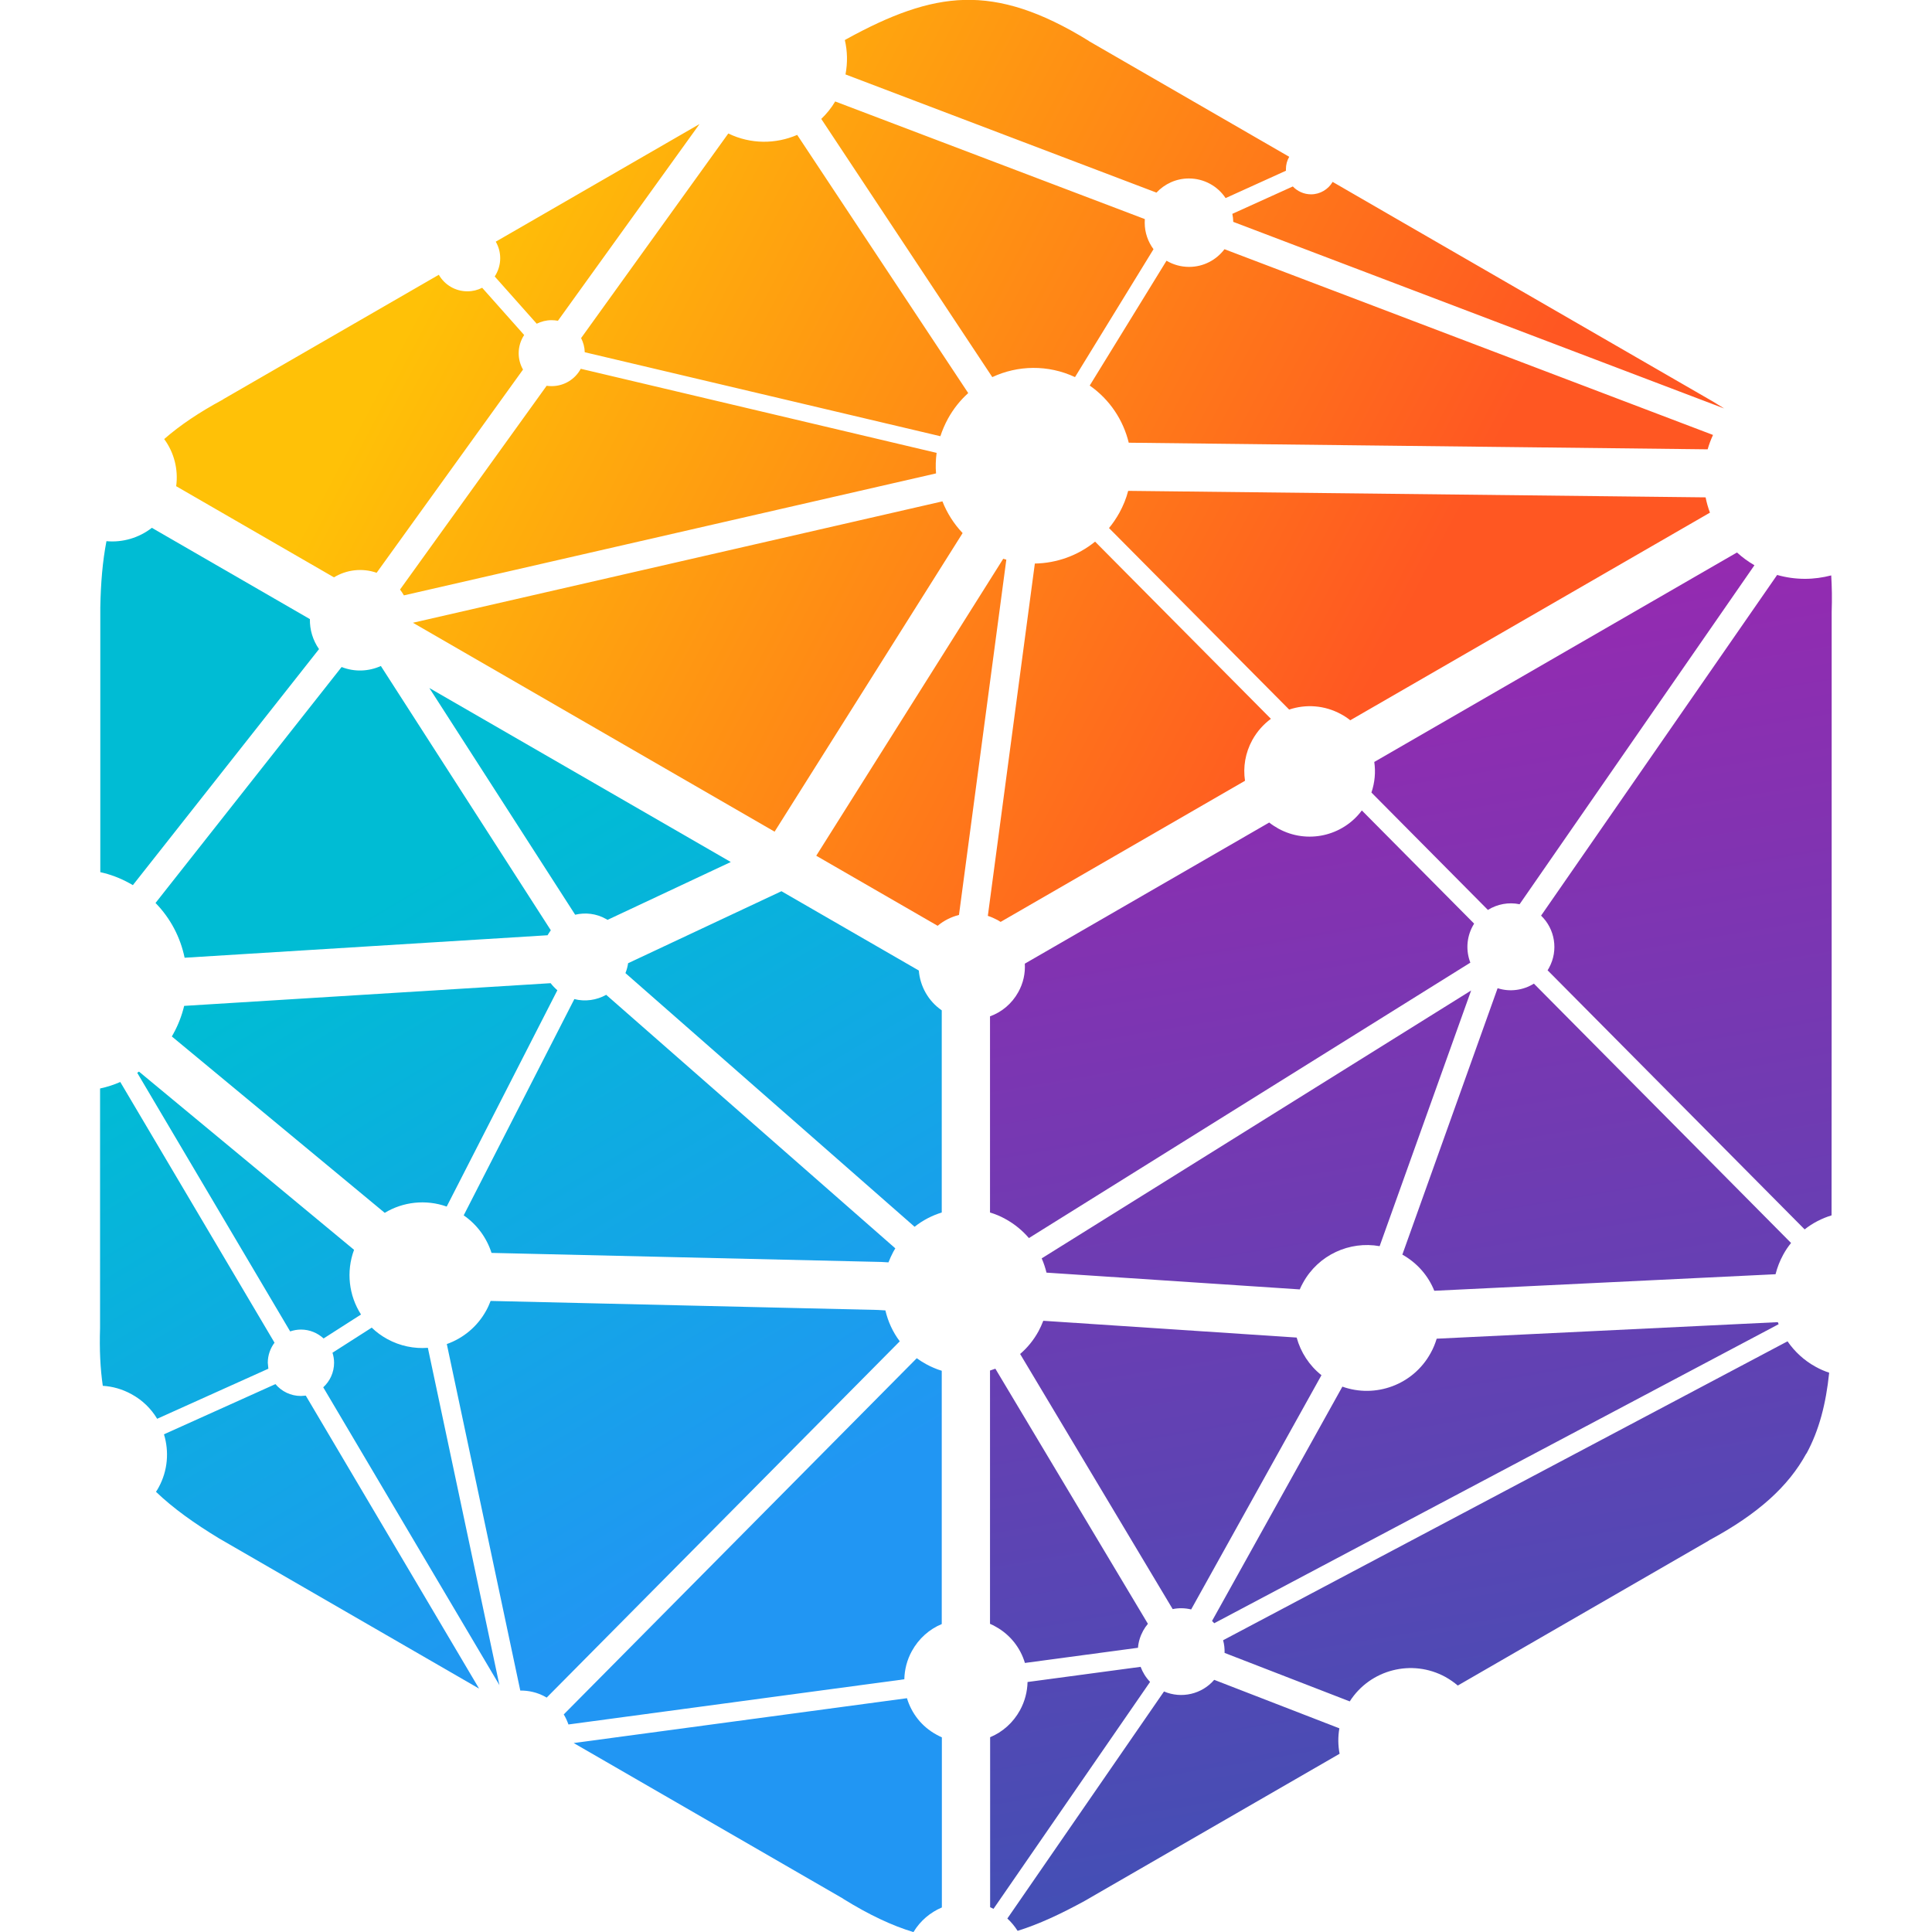 <?xml version="1.0" encoding="UTF-8" standalone="no"?>
<!-- Created with Inkscape (http://www.inkscape.org/) -->

<svg
   xmlns:dc="http://purl.org/dc/elements/1.1/"
   xmlns:cc="http://creativecommons.org/ns#"
   xmlns:rdf="http://www.w3.org/1999/02/22-rdf-syntax-ns#"
   xmlns:svg="http://www.w3.org/2000/svg"
   xmlns="http://www.w3.org/2000/svg"
   xmlns:xlink="http://www.w3.org/1999/xlink"
   xmlns:sodipodi="http://sodipodi.sourceforge.net/DTD/sodipodi-0.dtd"
   xmlns:inkscape="http://www.inkscape.org/namespaces/inkscape"
   width="512"
   height="512"
   viewBox="0 0 135.467 135.467"
   version="1.1"
   id="svg885"
   inkscape:version="0.92.4 (unknown)"
   sodipodi:docname="favicon.svg"
   inkscape:export-filename="/home/pst/Code/kbst/kubestack/www/kbst/src/assets/img/favicon.png"
   inkscape:export-xdpi="96.000008"
   inkscape:export-ydpi="96.000008">
  <defs
     id="defs879">
    <linearGradient
       gradientTransform="matrix(0.02,0,0,-0.02,0.939,297.007)"
       inkscape:collect="always"
       xlink:href="#linearGradient1706"
       id="linearGradient1708"
       x1="246.875"
       y1="149.383"
       x2="81.547"
       y2="427.496"
       gradientUnits="userSpaceOnUse" />
    <linearGradient
       inkscape:collect="always"
       id="linearGradient1706">
      <stop
         style="stop-color:#2196f3;stop-opacity:1"
         offset="0"
         id="stop1702" />
      <stop
         style="stop-color:#00bcd4;stop-opacity:1"
         offset="1"
         id="stop1704" />
    </linearGradient>
    <linearGradient
       gradientTransform="matrix(0.02,0,0,-0.02,0.939,297.007)"
       inkscape:collect="always"
       xlink:href="#linearGradient1714"
       id="linearGradient1716"
       x1="551.902"
       y1="537.227"
       x2="156.973"
       y2="745.273"
       gradientUnits="userSpaceOnUse" />
    <linearGradient
       inkscape:collect="always"
       id="linearGradient1714">
      <stop
         style="stop-color:#ff5722;stop-opacity:1"
         offset="0"
         id="stop1710" />
      <stop
         style="stop-color:#ffc107;stop-opacity:1"
         offset="1"
         id="stop1712" />
    </linearGradient>
    <linearGradient
       gradientTransform="matrix(0.02,0,0,-0.02,0.939,297.007)"
       inkscape:collect="always"
       xlink:href="#linearGradient1687"
       id="linearGradient1700"
       gradientUnits="userSpaceOnUse"
       x1="670.383"
       y1="20.715"
       x2="568.352"
       y2="628.422" />
    <linearGradient
       inkscape:collect="always"
       id="linearGradient1687">
      <stop
         style="stop-color:#3f51b5;stop-opacity:1"
         offset="0"
         id="stop1683" />
      <stop
         style="stop-color:#9c27b0;stop-opacity:1"
         offset="1"
         id="stop1685" />
    </linearGradient>
  </defs>
  <sodipodi:namedview
     id="base"
     pagecolor="#ffffff"
     bordercolor="#666666"
     borderopacity="1.0"
     inkscape:pageopacity="0"
     inkscape:pageshadow="2"
     inkscape:zoom="0.9899495"
     inkscape:cx="286.69793"
     inkscape:cy="178.29171"
     inkscape:document-units="mm"
     inkscape:current-layer="layer1"
     showgrid="false"
     units="px"
     scale-x="1"
     fit-margin-top="0"
     fit-margin-left="0"
     fit-margin-right="0"
     fit-margin-bottom="0"
     showborder="true"
     inkscape:window-width="2560"
     inkscape:window-height="1389"
     inkscape:window-x="0"
     inkscape:window-y="27"
     inkscape:window-maximized="1" />
  <g
     inkscape:label="Layer 1"
     inkscape:groupmode="layer"
     id="layer1"
     transform="translate(-0.943,-161.54)">
    <g
       id="g1467"
       transform="matrix(8,0,0,8,0.448,-2079.05)">
      <path
         inkscape:connector-curvature="0"
         id="path1132"
         style="fill:url(#linearGradient1700);fill-opacity:1;fill-rule:nonzero;stroke:none;stroke-width:0.02"
         d="m 15.895,292.814 c 0.111,-0.204 0.171,-0.437 0.199,-0.709 -0.04,-0.013 -0.079,-0.03 -0.117,-0.051 -0.103,-0.056 -0.186,-0.134 -0.248,-0.224 l -4.947,2.62 c 0.01,0.036 0.014,0.073 0.013,0.111 l 1.097,0.425 c 0.178,-0.279 0.545,-0.375 0.839,-0.214 0.039,0.022 0.075,0.047 0.108,0.075 l 2.198,-1.269 0.005,-0.004 c 0.433,-0.233 0.697,-0.476 0.852,-0.761 z m -2.515,-4.814 2.059,-2.972 c -0.055,-0.032 -0.106,-0.069 -0.153,-0.112 l -3.179,1.836 c 0.013,0.088 0.005,0.18 -0.025,0.268 l 1.021,1.029 c 0.082,-0.051 0.181,-0.07 0.277,-0.05 z m 0.245,0.577 2.254,2.272 c 0.071,-0.056 0.151,-0.097 0.236,-0.123 l 8.64e-4,-2.151 8.1e-5,-3.135 v -0.005 c 0.004,-0.113 0.002,-0.219 -0.004,-0.318 -0.074,0.019 -0.151,0.03 -0.23,0.03 -0.085,0 -0.167,-0.012 -0.244,-0.034 l -2.069,2.986 c 0.121,0.116 0.154,0.303 0.07,0.457 -0.004,0.007 -0.008,0.014 -0.012,0.021 z m -0.992,2.81 2.991,-0.145 c 0.015,-0.059 0.037,-0.116 0.067,-0.171 0.02,-0.037 0.043,-0.071 0.069,-0.103 L 13.506,288.695 c -0.093,0.058 -0.21,0.075 -0.318,0.04 l -0.835,2.335 c 0.132,0.074 0.228,0.187 0.28,0.317 z m -0.806,0.841 -1.142,2.053 c 0.007,0.006 0.013,0.013 0.019,0.02 l 4.947,-2.621 c -0.002,-0.006 -0.004,-0.012 -0.007,-0.018 l -2.99,0.145 c -0.013,0.043 -0.03,0.085 -0.053,0.126 -0.153,0.279 -0.484,0.398 -0.774,0.294 z m -1.704,2.078 -1.337,-2.236 c -0.015,0.005 -0.031,0.011 -0.047,0.016 v 2.22 c 0.016,0.007 0.033,0.015 0.048,0.024 0.13,0.071 0.219,0.188 0.258,0.319 l 0.991,-0.133 c 0.004,-0.051 0.019,-0.101 0.045,-0.149 0.012,-0.022 0.026,-0.042 0.041,-0.06 z m 1.303,-2.509 -2.22,-0.147 c -0.012,0.031 -0.026,0.062 -0.042,0.092 -0.043,0.078 -0.097,0.144 -0.161,0.199 l 1.337,2.236 c 0.053,-0.011 0.108,-0.01 0.162,0.003 l 1.142,-2.053 c -0.108,-0.086 -0.182,-0.202 -0.217,-0.329 z m 1.53,-3.042 -3.764,2.348 c 0.018,0.041 0.032,0.083 0.042,0.125 l 2.22,0.147 c 0.008,-0.019 0.017,-0.038 0.028,-0.057 0.135,-0.247 0.41,-0.369 0.672,-0.322 z m -4.217,0.227 v 1.719 c 0.047,0.014 0.093,0.033 0.137,0.058 0.08,0.044 0.148,0.101 0.204,0.166 l 3.869,-2.414 c -0.039,-0.101 -0.035,-0.218 0.021,-0.321 0.004,-0.007 0.008,-0.014 0.012,-0.021 l -0.984,-0.992 c -0.167,0.225 -0.479,0.298 -0.732,0.159 -0.028,-0.016 -0.055,-0.033 -0.08,-0.053 l -2.142,1.237 c 0.005,0.084 -0.013,0.17 -0.057,0.249 -0.057,0.103 -0.146,0.176 -0.249,0.213 z m 0.03,7.823 1.373,-1.99 c -0.037,-0.038 -0.065,-0.084 -0.083,-0.132 l -0.991,0.133 c -0.002,0.084 -0.023,0.168 -0.066,0.247 -0.061,0.111 -0.154,0.192 -0.262,0.237 v 1.49 c 0.01,0.004 0.02,0.009 0.03,0.014 z m 3.032,-1.583 -1.097,-0.425 c -0.107,0.125 -0.286,0.168 -0.44,0.102 l -1.373,1.99 c 0.035,0.032 0.065,0.069 0.09,0.108 0.186,-0.058 0.379,-0.148 0.587,-0.262 l 2.235,-1.29 c -0.014,-0.073 -0.015,-0.148 -0.002,-0.223" />
      <path
         inkscape:connector-curvature="0"
         id="path1136"
         style="fill:url(#linearGradient1716);fill-opacity:1;fill-rule:nonzero;stroke:none;stroke-width:0.02"
         d="m 11.896,286.387 3.153,-1.82 c -0.016,-0.043 -0.029,-0.088 -0.038,-0.134 l -5.061,-0.057 c -0.017,0.066 -0.043,0.13 -0.077,0.192 -0.027,0.048 -0.057,0.093 -0.091,0.134 l 1.579,1.591 c 0.146,-0.049 0.31,-0.039 0.456,0.041 0.028,0.015 0.055,0.033 0.08,0.053 z m -4.424,-5.661 2.726,1.036 c 0.071,-0.076 0.172,-0.124 0.284,-0.124 0.134,0 0.253,0.068 0.322,0.172 l 0.529,-0.24 -4.12e-4,-0.013 c 0,-0.04 0.01,-0.077 0.029,-0.109 l -1.754,-1.013 -0.005,-0.004 c -0.418,-0.258 -0.76,-0.366 -1.086,-0.358 -0.327,0.008 -0.654,0.134 -1.033,0.342 l -0.017,0.01 c 0.023,0.097 0.025,0.199 0.006,0.3 z m 3.398,1.292 4.304,1.636 -0.099,-0.061 -2.752,-1.589 -0.581,-0.336 c -0.038,0.065 -0.109,0.109 -0.189,0.109 -0.063,0 -0.12,-0.027 -0.16,-0.069 l -0.53,0.24 c 0.005,0.023 0.007,0.046 0.008,0.07 z m -3.61,-0.902 1.499,2.263 c 0.223,-0.104 0.488,-0.111 0.725,0 l 0.688,-1.121 c -0.048,-0.065 -0.077,-0.145 -0.077,-0.232 0,-0.011 3.81e-4,-0.022 0.001,-0.032 l -2.714,-1.031 c -0.034,0.058 -0.076,0.109 -0.122,0.153 z m 2.353,2.337 c 0.176,0.123 0.294,0.303 0.342,0.501 l 5.074,0.058 c 0.012,-0.043 0.028,-0.085 0.047,-0.126 l -4.282,-1.628 c -0.071,0.094 -0.183,0.155 -0.31,0.155 -0.073,0 -0.14,-0.02 -0.198,-0.054 z M 6.445,281.244 5.155,283.037 c 0.019,0.037 0.031,0.079 0.032,0.124 l 3.117,0.736 c 0.017,-0.052 0.039,-0.103 0.066,-0.153 0.048,-0.087 0.108,-0.162 0.178,-0.225 l -1.499,-2.263 c -0.187,0.081 -0.407,0.083 -0.603,-0.012 z m -1.592,2.211 -1.285,1.786 c 0.012,0.016 0.024,0.033 0.034,0.051 l 4.664,-1.069 c -0.005,-0.059 -0.003,-0.12 0.005,-0.18 l -3.119,-0.737 c -0.049,0.091 -0.145,0.152 -0.255,0.152 -0.015,0 -0.029,-8.9e-4 -0.044,-0.003 z m -3.249,0.879 1.385,0.8 c 0.11,-0.067 0.247,-0.084 0.374,-0.04 l 1.283,-1.781 c -0.024,-0.042 -0.038,-0.091 -0.038,-0.143 0,-0.059 0.018,-0.114 0.048,-0.16 l -0.368,-0.414 c -0.039,0.02 -0.083,0.031 -0.13,0.031 -0.107,0 -0.2,-0.058 -0.25,-0.145 l -1.888,1.09 -0.005,0.004 c -0.208,0.112 -0.377,0.226 -0.514,0.346 0.087,0.118 0.125,0.267 0.105,0.413 z m 3.348,-1.449 1.241,-1.724 -1.46,0.843 -0.326,0.188 c 0.025,0.043 0.039,0.092 0.039,0.145 0,0.059 -0.018,0.114 -0.048,0.16 l 0.368,0.414 c 0.039,-0.019 0.083,-0.031 0.13,-0.031 0.019,0 0.037,0.002 0.055,0.005 z m 1.899,4.478 1.648,-2.617 c -0.077,-0.081 -0.137,-0.176 -0.177,-0.278 l -4.641,1.064 z m 1.616,0.73 0.415,-3.114 c -0.009,-0.003 -0.018,-0.005 -0.027,-0.008 l -1.639,2.603 1.064,0.614 c 0.055,-0.046 0.119,-0.078 0.187,-0.095 z m 2.735,-1.718 -1.542,-1.554 c -0.15,0.122 -0.337,0.189 -0.528,0.192 l -0.412,3.088 c 0.028,0.009 0.055,0.021 0.082,0.035 0.01,0.005 0.02,0.012 0.03,0.018 l 2.142,-1.237 c -0.018,-0.119 0.002,-0.244 0.064,-0.357 0.042,-0.076 0.098,-0.138 0.163,-0.186" />
      <path
         inkscape:connector-curvature="0"
         id="path1134"
         style="fill:url(#linearGradient1708);fill-opacity:1;fill-rule:nonzero;stroke:none;stroke-width:0.02"
         d="m 8.317,296.791 v -1.49 c -0.016,-0.007 -0.032,-0.015 -0.048,-0.024 -0.13,-0.071 -0.218,-0.187 -0.258,-0.319 l -2.921,0.393 2.36,1.363 0.005,0.004 c 0.223,0.138 0.424,0.233 0.613,0.29 0.06,-0.1 0.148,-0.173 0.249,-0.216 z m -7.09,-8.96 1.631,-2.068 c -0.054,-0.077 -0.082,-0.17 -0.08,-0.263 l -1.385,-0.8 c -0.113,0.088 -0.256,0.13 -0.398,0.117 -0.034,0.175 -0.05,0.367 -0.054,0.581 v 2.32 c 0.087,0.019 0.173,0.051 0.256,0.097 0.01,0.005 0.02,0.011 0.03,0.017 z m 3.663,0.397 -1.49,-2.317 c -0.106,0.048 -0.23,0.054 -0.344,0.009 l -1.631,2.068 c 0.131,0.134 0.218,0.301 0.255,0.48 l 3.181,-0.197 c 0.009,-0.015 0.018,-0.029 0.028,-0.043 z m 1.577,-0.599 -2.642,-1.525 1.278,1.987 c 0.088,-0.021 0.185,-0.011 0.27,0.037 0.005,0.003 0.01,0.005 0.014,0.008 z m -0.923,0.974 2.534,2.223 c 0.072,-0.057 0.153,-0.099 0.238,-0.125 v -1.772 c -0.119,-0.082 -0.19,-0.212 -0.201,-0.349 l -1.204,-0.695 -1.344,0.631 c -0.004,0.029 -0.012,0.058 -0.023,0.086 z m -1.567,2.046 0.97,-1.896 c -0.022,-0.019 -0.042,-0.04 -0.059,-0.062 l -3.212,0.199 c -0.02,0.083 -0.051,0.165 -0.094,0.243 -0.005,0.008 -0.009,0.017 -0.014,0.025 l 1.866,1.546 c 0.16,-0.097 0.36,-0.12 0.543,-0.055 z m 1.119,-1.819 -0.97,1.896 c 0.119,0.082 0.202,0.199 0.244,0.329 l 3.401,0.079 h 0.009 l 0.069,0.004 c 0.012,-0.031 0.026,-0.062 0.042,-0.092 0.006,-0.011 0.012,-0.021 0.018,-0.031 l -2.534,-2.222 c -0.084,0.047 -0.185,0.062 -0.281,0.037 z m -3.831,0.647 1.34,2.266 c 0.03,-0.01 0.062,-0.016 0.095,-0.016 0.076,0 0.146,0.03 0.198,0.078 l 0.328,-0.21 c -0.106,-0.165 -0.132,-0.375 -0.061,-0.567 l -1.885,-1.562 c -0.005,0.004 -0.01,0.007 -0.015,0.01 z m 0.174,3.032 0.975,-0.439 -0.005,-0.052 c 0,-0.066 0.022,-0.127 0.059,-0.176 l -1.352,-2.285 c -0.057,0.025 -0.116,0.044 -0.177,0.057 l -1.5899e-4,2.096 v 0.005 c -0.006,0.188 0.002,0.355 0.024,0.505 0.085,0.005 0.171,0.029 0.251,0.073 0.096,0.052 0.172,0.127 0.225,0.215 z m 2.822,2.365 -1.519,-2.568 -0.043,0.003 c -0.089,0 -0.169,-0.04 -0.223,-0.104 l -0.977,0.44 c 0.046,0.15 0.034,0.318 -0.047,0.466 -0.007,0.013 -0.015,0.026 -0.023,0.038 0.15,0.144 0.335,0.276 0.554,0.409 z m 0.178,-0.031 -0.627,-2.956 c -0.119,0.009 -0.243,-0.015 -0.356,-0.077 -0.051,-0.028 -0.096,-0.061 -0.136,-0.1 l -0.344,0.22 c 0.009,0.028 0.014,0.057 0.014,0.088 0,0.085 -0.037,0.162 -0.095,0.215 z m 0.415,0.109 3.094,-3.122 c -0.061,-0.081 -0.103,-0.173 -0.126,-0.271 l -0.067,-0.004 -3.393,-0.079 c -0.011,0.028 -0.023,0.056 -0.038,0.083 -0.078,0.143 -0.203,0.244 -0.346,0.295 l 0.644,3.037 c 0.074,-9e-4 0.149,0.016 0.218,0.054 0.005,0.003 0.01,0.005 0.014,0.008 z m 0.191,0.236 2.943,-0.396 c 0.002,-0.084 0.023,-0.169 0.066,-0.247 0.061,-0.111 0.154,-0.192 0.262,-0.237 v -2.22 c -0.047,-0.014 -0.093,-0.034 -0.137,-0.058 -0.029,-0.016 -0.056,-0.033 -0.082,-0.052 l -3.094,3.122 c 0.017,0.028 0.03,0.057 0.041,0.088" />
    </g>
  </g>
</svg>
